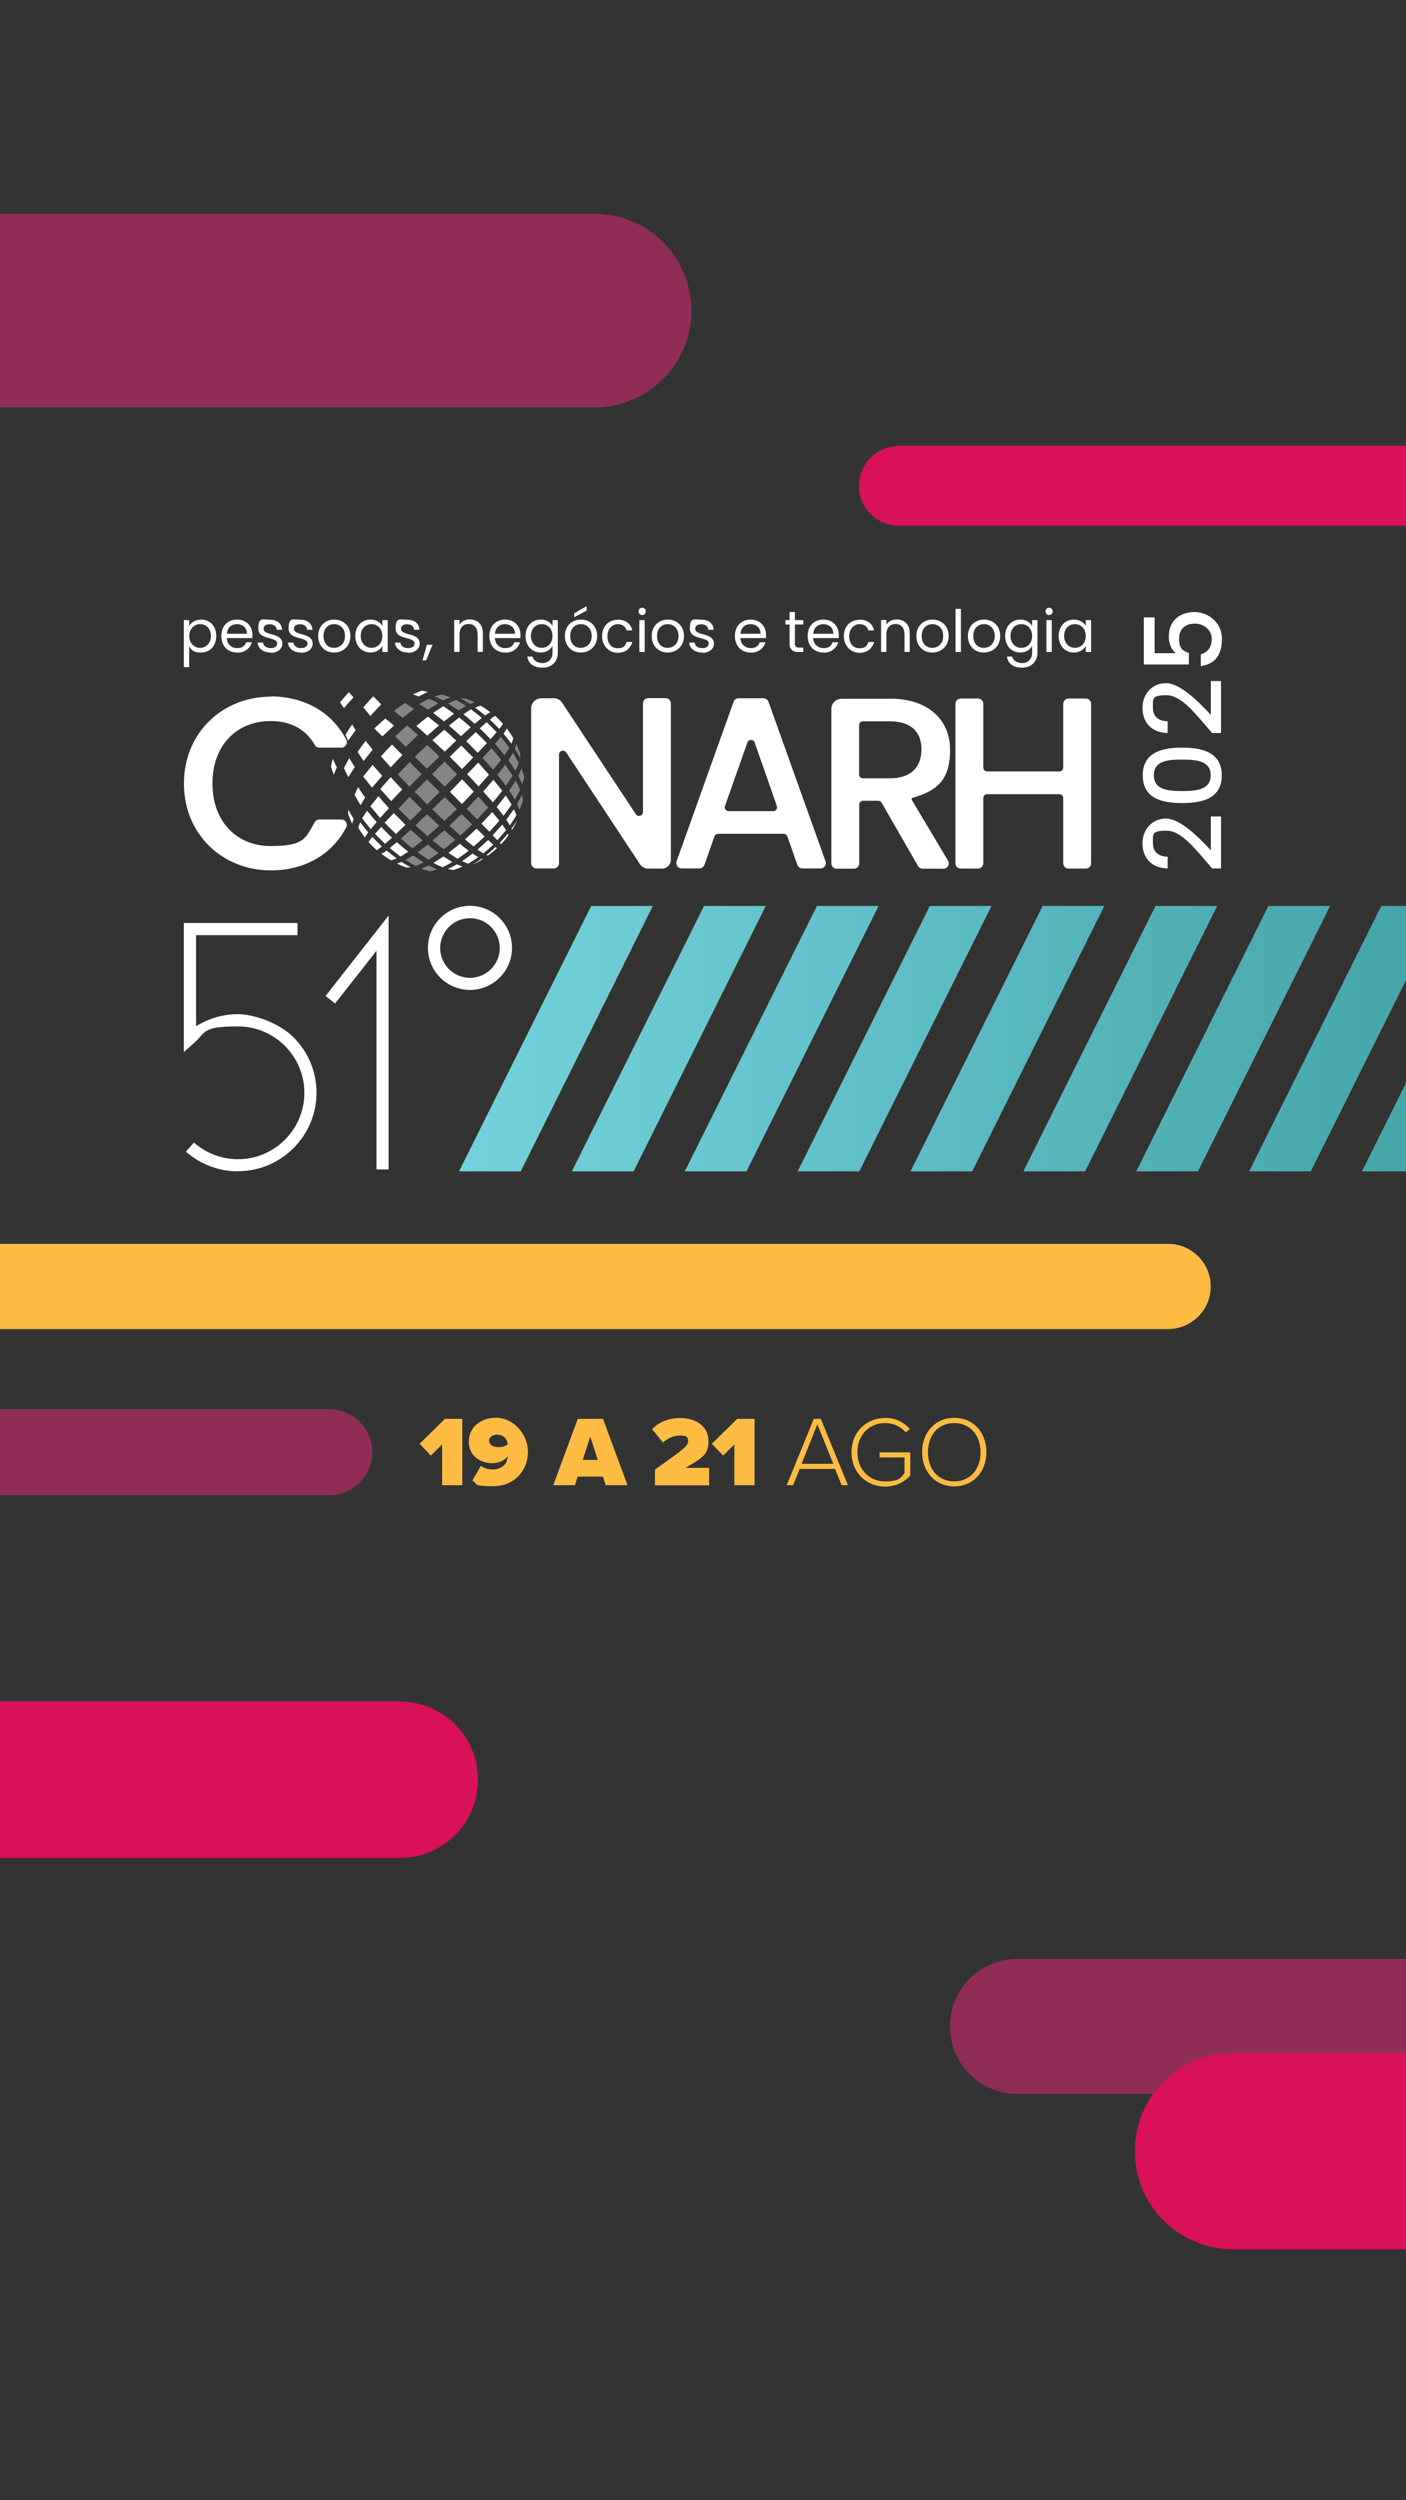 <?xml version="1.0" encoding="UTF-8"?>
<svg xmlns="http://www.w3.org/2000/svg" version="1.1" xmlns:xlink="http://www.w3.org/1999/xlink" viewBox="0 0 1080 1920">
  <rect x="0" y="0" width="1080" height="1920" fill="#333333" stroke="none"/>
  <defs>
    <style>
      .cls-1, .cls-2 {
        fill: #fff;
      }

      .cls-2 {
        fill-rule: evenodd;
      }

      .cls-3 {
        fill: #ffbc43;
      }

      .cls-4 {
        fill: #d81158;
      }

      .cls-5 {
        opacity: .4;
      }

      .cls-6 {
        fill: url(#linear-gradient);
      }

      .cls-7 {
        fill: #902d56;
      }
    </style>
    <linearGradient id="linear-gradient" x1="352.5" y1="797.6" x2="2842.4" y2="797.6" gradientUnits="userSpaceOnUse">
      <stop offset="0" stop-color="#74d2de"/>
      <stop offset=".5" stop-color="#248684"/>
      <stop offset="1" stop-color="#218380"/>
    </linearGradient>
  </defs>
  <!-- Generator: Adobe Illustrator 28.7.1, SVG Export Plug-In . SVG Version: 1.2.0 Build 142)  -->
  <g>
    <g id="Layer_1">
      <path class="cls-7" d="M-167.2,164.2H456.8c41,0,74.3,33.3,74.3,74.3h0c0,41-33.3,74.3-74.3,74.3H-167.2v-148.5h0Z"/>
      <path class="cls-4" d="M-105.2,1306.6h412.3c33.2,0,60.1,26.9,60.1,60.1h0c0,33.2-26.9,60.1-60.1,60.1H-105.2v-120.2h0Z"/>
      <path class="cls-4" d="M690.4,342.4h661.3v61.3h-661.3c-16.9,0-30.6-13.7-30.6-30.6h0c0-16.9,13.7-30.6,30.6-30.6Z"/>
      <path class="cls-7" d="M781.6,1504.3h441.2v103.7h-441.2c-28.6,0-51.9-23.2-51.9-51.9h0c0-28.6,23.2-51.9,51.9-51.9Z"/>
      <path class="cls-4" d="M947.1,1576.4h186.5v150.9h-186.5c-41.6,0-75.4-33.8-75.4-75.4h0c0-41.6,33.8-75.4,75.4-75.4Z"/>
      <path class="cls-7" d="M-620.4,1082.2H253c18.2,0,33,14.8,33,33h0c0,18.2-14.8,33-33,33h-873.4v-66h0Z"/>
      <path class="cls-3" d="M-718.7,955.2H897.3c18,0,32.7,14.6,32.7,32.7h0c0,18-14.6,32.7-32.7,32.7H-718.7v-65.4h0Z"/>
      <g>
        <g>
          <path class="cls-2" d="M267.9,531.6c-2.3,2.5-4.5,5-6.7,7.7,1,1.5,1.9,2.9,3,4.4,2.4-2.8,4.9-5.5,7.4-8.2-1.2-1.3-2.4-2.5-3.6-3.8h0Z"/>
          <path class="cls-2" d="M394.7,621.4c-1.9,2.8-3.8,5.4-5.8,8.1,1,1.5,1.9,2.9,2.7,4.4,1.8-2.6,3.4-5.1,5.1-7.8-.6-1.7-1.2-3.1-2-4.7h0Z"/>
          <path class="cls-2" d="M397,630.3c-1.2,2.1-2.7,4.2-4.1,6.1.1.3.2.7.3,1.1,1.4-2.2,2.7-4.5,3.8-6.9,0-.1,0-.2,0-.4h0Z"/>
          <path class="cls-2" d="M390.1,640.1c-1.8,2.4-4.2,4.9-6.2,7.1.3.4.6.8,1,1.1,2-2.1,3.9-4.4,5.6-6.7h0c0-.5-.1-1-.3-1.5h0Z"/>
          <path class="cls-2" d="M381.8,651.4c-.4-.3-.8-.6-1.1-1-2.2,2-4.7,4.4-7.1,6.2.5.2,1,.3,1.4.3h0c2.4-1.7,4.6-3.6,6.8-5.6h0Z"/>
          <path class="cls-2" d="M392.8,571.2c.6-1.4,1.1-2.8,1.5-4.3-1.5-2.6-3.2-5.1-5-7.5-.7,1.4-1.6,2.8-2.5,4,2.1,2.5,4.1,5.1,6.1,7.8h0Z"/>
          <path class="cls-2" d="M383.5,559.8c1.1-1.3,2-2.5,2.9-3.9-1-1.1-2-2.2-3-3.2-1-1.1-2.1-2.1-3.2-3-1.4.9-2.6,1.8-3.9,2.9,1.2,1.2,2.5,2.4,3.7,3.6,1.2,1.2,2.4,2.5,3.6,3.7h0Z"/>
          <path class="cls-2" d="M355.4,665.4c-1.5-.5-2.8-1-4.4-1.7-2.4,1.3-4.6,2.5-7,3.6,1.5.4,2.8.6,4.6.8,2.5-.9,4.5-1.8,6.8-2.8h0Z"/>
          <path class="cls-2" d="M289.4,652.9c1.4-.9,2.6-1.8,3.9-2.9-1.2-1.2-2.5-2.4-3.7-3.6-1.2-1.2-2.4-2.5-3.6-3.7-1.1,1.3-2,2.5-2.9,3.9,1,1.1,2,2.2,3,3.2,1,1,2.1,2.1,3.2,3h0Z"/>
          <path class="cls-2" d="M295.8,648c1.8-1.6,3.5-3.1,5.3-4.7-1.4-1.4-2.8-2.7-4.2-4.1-1.4-1.4-2.7-2.8-4.1-4.2-1.6,1.8-3.2,3.5-4.7,5.3,1.3,1.3,2.5,2.6,3.8,3.9,1.3,1.3,2.6,2.5,3.9,3.8h0Z"/>
          <path class="cls-2" d="M295.6,631.9c1.4,1.4,2.8,2.9,4.2,4.3,1.4,1.4,2.9,2.8,4.3,4.2,2.5-2.3,4.9-4.6,7.4-7-1.5-1.5-3-3-4.5-4.5-1.5-1.5-3-3-4.5-4.5-2.3,2.5-4.7,4.9-7,7.4h0Z"/>
          <path class="cls-2" d="M367,578.1c2.3-2.5,4.6-4.9,7-7.4-1.4-1.4-2.8-2.9-4.2-4.3-1.4-1.4-2.9-2.8-4.3-4.2-2.5,2.3-4.9,4.6-7.4,7,1.5,1.5,3,3,4.5,4.5,1.5,1.5,3,3,4.5,4.5h0Z"/>
          <path class="cls-2" d="M381.5,562.3c-1.3-1.3-2.5-2.6-3.8-3.9-1.3-1.3-2.6-2.5-3.9-3.8-1.8,1.6-3.5,3.1-5.3,4.7,1.4,1.4,2.8,2.7,4.2,4.1,1.4,1.4,2.7,2.8,4.1,4.2,1.6-1.8,3.2-3.5,4.7-5.3h0Z"/>
          <path class="cls-2" d="M304.8,646.7c-1.8,1.5-3.6,3-5.4,4.5,2.7,2.3,5.4,4.4,8.3,6.6,2-1.2,3.9-2.5,5.8-3.8-3-2.4-5.8-4.8-8.7-7.3h0Z"/>
          <path class="cls-2" d="M308.5,661.9c-1.2.5-2.4.9-3.7,1.2,2.4,1.2,4.8,2.2,7.2,3,1.1,0,2.4,0,3.5-.1-2.4-1.3-4.7-2.6-7.1-4.1h0Z"/>
          <path class="cls-2" d="M296.9,653.2c-1.2.9-2.6,1.8-4,2.5,2.4,1.8,4.9,3.5,7.5,5,1.5-.4,2.9-.9,4.3-1.5-2.7-2-5.3-4-7.8-6.1h0Z"/>
          <path class="cls-2" d="M379,598.8c-2.6,3-5.2,6-7.8,9,2.5,2.8,4.9,5.6,7.4,8.4,2.5-3,4.8-5.9,7.2-8.9-2.2-2.9-4.5-5.7-6.8-8.5h0Z"/>
          <path class="cls-2" d="M388.4,611c-2.3,3-4.6,5.8-6.9,8.7,1.8,2.2,3.5,4.5,5.3,6.7,2.1-2.8,4.2-5.6,6.2-8.5-1.5-2.4-3-4.7-4.6-7h0Z"/>
          <path class="cls-2" d="M383.6,630.3c-1.8-2.2-3.6-4.5-5.5-6.7-2.7,3-5.5,6-8.3,8.9,2,2.1,4.1,4.2,6.1,6.2,2.6-2.8,5.2-5.6,7.7-8.5h0Z"/>
          <path class="cls-2" d="M363.8,650.1c2.9-2.6,5.7-5.1,8.5-7.7-2.1-2-4.2-4.1-6.2-6.1-3,2.8-5.9,5.6-8.9,8.3,2.2,1.9,4.4,3.7,6.7,5.5h0Z"/>
          <path class="cls-2" d="M360,653.3c-2.3-1.7-4.5-3.5-6.8-5.3-2.9,2.4-5.8,4.6-8.7,6.9,2.3,1.6,4.6,3.1,7,4.6,2.9-2,5.7-4.1,8.5-6.2h0Z"/>
          <path class="cls-2" d="M347.5,662c-2.3-1.4-4.6-2.8-6.9-4.3-2.6,1.7-5.1,3.3-7.7,4.9,2.3,1.3,4.5,2.3,7,3.4,2.7-1.3,5-2.6,7.6-4.1h0Z"/>
          <path class="cls-2" d="M367.4,658.2c-1.5-.9-2.9-1.7-4.4-2.7-2.7,2-5.3,3.9-8.1,5.8,1.6.7,3,1.3,4.7,2,2.7-1.7,5.2-3.3,7.8-5.1h0Z"/>
          <path class="cls-2" d="M378.8,648.6c-1.3-1.2-2.6-2.4-3.8-3.6-2.7,2.5-5.4,5-8.2,7.4,1.5,1.1,2.8,2,4.4,3,2.7-2.2,5.1-4.4,7.7-6.7h0Z"/>
          <path class="cls-2" d="M388.8,637.6c-1-1.5-1.9-2.9-3-4.4-2.4,2.8-4.9,5.5-7.4,8.2,1.2,1.3,2.4,2.5,3.6,3.8,2.3-2.5,4.5-5,6.7-7.7h0Z"/>
          <path class="cls-2" d="M369.9,659.4c-1.9,1.4-4,2.9-6.2,4.1,0,0,.2,0,.3,0,2.4-1.1,4.7-2.4,7-3.8-.4,0-.7-.2-1.1-.3h0Z"/>
          <path class="cls-2" d="M324,530.4c-2.5.9-4.5,1.8-6.8,2.8,1.5.5,2.8,1,4.4,1.7,2.4-1.3,4.6-2.5,7-3.6-1.5-.4-2.8-.6-4.6-.8h0Z"/>
          <path class="cls-2" d="M258.8,589.3c-1.1-2.2-2.1-4.3-3.1-6.5-.6,1.9-1.1,3.6-1.5,5.7.7,2.4,1.4,4.3,2.2,6.4.7-1.9,1.5-3.7,2.4-5.7h0Z"/>
          <path class="cls-2" d="M372.7,549.4c1.2-.9,2.6-1.8,4-2.5-2.4-1.8-4.9-3.5-7.5-5-1.5.4-2.9.9-4.3,1.5,2.7,2,5.3,4,7.8,6.1h0Z"/>
          <path class="cls-2" d="M253.2,559.3c-1,2.3-1.9,4.4-2.8,6.8.2,1.8.4,3.1.8,4.6,1.2-2.4,2.3-4.6,3.6-7-.7-1.6-1.2-2.9-1.7-4.4h0Z"/>
          <path class="cls-2" d="M364.7,555.8c1.8-1.5,3.6-3,5.4-4.5-2.7-2.3-5.4-4.4-8.3-6.6-2,1.2-3.9,2.5-5.8,3.8,3,2.4,5.8,4.8,8.7,7.3h0Z"/>
          <path class="cls-2" d="M352.7,551c-2.6,2-5.2,4.1-7.8,6.2,3.1,2.7,6.1,5.4,9.2,8.1,2.5-2.3,5-4.5,7.5-6.8-2.9-2.6-5.9-5.1-8.9-7.5h0Z"/>
          <path class="cls-2" d="M341.2,560.4c-3,2.7-6,5.3-9,8,3.1,2.9,6.3,5.9,9.4,8.8,3-2.8,5.9-5.7,8.9-8.5-3.1-2.8-6.1-5.6-9.3-8.4h0Z"/>
          <path class="cls-2" d="M367.6,603.9c2.7-3,5.4-6,8-9-2.8-3.1-5.5-6.2-8.3-9.3-2.8,3-5.6,6-8.5,8.9,3,3.1,5.9,6.2,8.8,9.4h0Z"/>
          <path class="cls-2" d="M355,598.5c-3.1,3.2-6.3,6.4-9.4,9.6,3.1,3.1,6.2,6.2,9.2,9.3,3.1-3.1,6.1-6.3,9.1-9.5-3-3.1-5.9-6.3-8.9-9.4h0Z"/>
          <polygon class="cls-2" points="354.3 572.5 345.5 581.1 354.9 590.6 363.5 581.7 354.3 572.5 354.3 572.5"/>
          <path class="cls-2" d="M300.1,596.9c-2.7,3-5.4,6-8,9,2.8,3.1,5.5,6.2,8.4,9.3,2.8-3,5.6-6,8.5-8.9-3-3.1-5.9-6.2-8.8-9.4h0Z"/>
          <path class="cls-2" d="M290.7,611.4c-2.1,2.6-4.1,5.2-6.2,7.8,2.5,3,5,5.9,7.5,8.9,2.2-2.5,4.5-5,6.8-7.5-2.8-3-5.5-6.1-8.1-9.2h0Z"/>
          <path class="cls-2" d="M289.3,631.3c-2.5-2.9-4.9-5.7-7.3-8.7-1.3,1.9-2.6,3.8-3.8,5.8,2.2,2.9,4.3,5.5,6.6,8.3,1.5-1.8,3-3.6,4.5-5.4h0Z"/>
          <path class="cls-2" d="M271.7,628.9c-1.5-2.3-2.8-4.6-4.1-7.1-.1,1.2-.2,2.4-.1,3.5.9,2.5,1.9,4.9,3,7.3.3-1.3.7-2.5,1.2-3.7h0Z"/>
          <path class="cls-2" d="M275.3,635.7c1.5,2.6,3.2,5.1,5,7.5.7-1.4,1.6-2.8,2.5-4-2.1-2.5-4.1-5.1-6.1-7.8-.6,1.4-1.1,2.8-1.5,4.3h0Z"/>
          <path class="cls-2" d="M280.5,612.5c-1.9-2.7-3.7-5.3-5.4-8.1-1,2-1.8,3.9-2.7,6,1.5,2.7,3,5.2,4.6,7.9,1.1-2,2.3-3.9,3.5-5.8h0Z"/>
          <path class="cls-2" d="M286.2,587.4c-2.5,3-4.8,5.9-7.2,8.9,2.2,2.9,4.5,5.7,6.8,8.5,2.6-3,5.2-6,7.8-9-2.5-2.8-4.9-5.6-7.4-8.4h0Z"/>
          <path class="cls-2" d="M301.1,571.7c-2.9,3-5.7,6-8.5,9.1,2.5,2.8,5,5.6,7.5,8.4,3-3.2,6-6.3,9-9.4-2.7-2.7-5.3-5.4-8-8.1h0Z"/>
          <path class="cls-2" d="M337.2,557.1c-2.8-2.3-5.6-4.5-8.5-6.8-3,2.4-6,4.7-8.9,7.2,2.8,2.4,5.6,4.9,8.4,7.4,3-2.6,6-5.2,9-7.8h0Z"/>
          <path class="cls-2" d="M340.5,542.3c-2.7,1.7-5.2,3.4-7.8,5.2,2.8,2.1,5.6,4.3,8.4,6.5,2.6-2,5.1-4,7.7-5.9-2.8-2-5.5-3.9-8.3-5.8h0Z"/>
          <path class="cls-2" d="M296,551.7c-2.9,2.6-5.7,5.1-8.5,7.7,2.1,2,4.2,4.1,6.2,6.1,3-2.8,5.9-5.6,8.9-8.3-2.2-1.9-4.4-3.7-6.7-5.5h0Z"/>
          <path class="cls-2" d="M279,543.1c1.8,2.2,3.6,4.4,5.5,6.7,2.7-3,5.5-6,8.3-8.9-2-2.1-4.1-4.2-6.1-6.2-2.6,2.8-5.2,5.6-7.7,8.5h0Z"/>
          <path class="cls-2" d="M280.9,568.9c-2.2,2.8-4.2,5.6-6.2,8.5,1.5,2.4,3,4.7,4.6,7,2.3-2.9,4.6-5.8,6.9-8.7-1.8-2.2-3.5-4.5-5.3-6.7h0Z"/>
          <path class="cls-2" d="M272.6,589.1c-1.5-2.3-2.9-4.5-4.3-6.9-1.5,2.5-2.7,4.9-4.1,7.6,1.1,2.5,2.2,4.6,3.4,7,1.6-2.6,3.2-5.1,4.9-7.7h0Z"/>
          <path class="cls-2" d="M270.5,556.3c-1.8,2.6-3.4,5.1-5.1,7.8.6,1.7,1.2,3.1,2,4.7,1.9-2.8,3.8-5.4,5.8-8.1-1-1.5-1.9-2.9-2.7-4.4h0Z"/>
        </g>
        <g class="cls-5">
          <path class="cls-2" d="M400.8,610.5c-1.2,2.4-2.3,4.6-3.6,7,.7,1.6,1.2,2.9,1.7,4.4,1-2.3,1.9-4.4,2.8-6.8-.2-1.8-.4-3.1-.8-4.6h0Z"/>
          <path class="cls-2" d="M400.5,590.1c-.7,1.9-1.5,3.7-2.4,5.7,1.1,2.2,2.1,4.3,3.1,6.5.6-1.9,1.1-3.6,1.5-5.7-.7-2.4-1.4-4.3-2.2-6.4h0Z"/>
          <path class="cls-2" d="M329.3,664.6c-2,.9-3.7,1.7-5.7,2.4,2.2.8,4.1,1.5,6.4,2.2,2.1-.5,3.8-.9,5.7-1.5-2.2-1-4.2-1.9-6.5-3.1h0Z"/>
          <path class="cls-2" d="M395.4,575c1.5,2.3,2.8,4.6,4.1,7.1.1-1.2.1-2.4.1-3.5-.9-2.5-1.9-4.9-3-7.3-.3,1.3-.7,2.5-1.2,3.7h0Z"/>
          <path class="cls-2" d="M314.6,612l-8.6,8.9c1.5,1.5,3,3.1,4.6,4.6,1.5,1.5,3.1,3.1,4.6,4.6l8.9-8.6c-1.6-1.6-3.2-3.1-4.7-4.7-1.6-1.6-3.1-3.2-4.7-4.7h0Z"/>
          <path class="cls-2" d="M337.6,608.1c-1.6-1.6-3.2-3.2-4.8-4.8-1.6-1.6-3.2-3.2-4.8-4.8-3.2,3.2-6.3,6.4-9.5,9.6,1.6,1.6,3.2,3.2,4.8,4.8,1.6,1.6,3.2,3.2,4.8,4.8,3.2-3.2,6.4-6.3,9.6-9.5h0Z"/>
          <path class="cls-2" d="M391.3,574.1c-2.2-2.8-4.3-5.5-6.6-8.3-1.5,1.8-3,3.6-4.5,5.4,2.5,2.9,4.9,5.7,7.3,8.7,1.3-1.9,2.6-3.8,3.8-5.8h0Z"/>
          <path class="cls-2" d="M377.5,574.5c-2.2,2.5-4.5,5-6.8,7.5,2.8,3,5.5,6.1,8.1,9.2,2.1-2.6,4.1-5.2,6.2-7.8-2.5-3-5-5.9-7.5-8.9h0Z"/>
          <path class="cls-2" d="M350.9,621.3c-3.1-3.1-6.2-6.1-9.3-9.2-3.2,3.2-6.4,6.3-9.6,9.4,3.1,3,6.2,6,9.4,8.9,3.2-3,6.3-6.1,9.5-9.1h0Z"/>
          <path class="cls-2" d="M337.4,634.1c-3.1-2.9-6.3-5.9-9.4-8.8-3,2.8-5.9,5.7-8.9,8.5,3.1,2.8,6.1,5.6,9.3,8.3,3-2.6,6-5.3,9-8h0Z"/>
          <path class="cls-2" d="M324.6,645.3c-3.1-2.7-6.1-5.4-9.2-8.1-2.5,2.3-5,4.5-7.5,6.8,2.9,2.6,5.9,5.1,8.9,7.5,2.6-2,5.2-4.1,7.8-6.2h0Z"/>
          <path class="cls-2" d="M311.5,660.4c2.6,1.6,5.1,3.1,7.9,4.6,2.1-.9,4-1.7,6-2.7-2.8-1.8-5.4-3.5-8.1-5.4-2,1.3-3.8,2.4-5.8,3.5h0Z"/>
          <path class="cls-2" d="M329.1,660.3c2.7-1.7,5.2-3.4,7.8-5.2-2.8-2.1-5.6-4.3-8.4-6.5-2.6,2-5.1,4-7.7,5.9,2.8,2,5.5,3.9,8.3,5.8h0Z"/>
          <path class="cls-2" d="M349.7,645c-2.8-2.4-5.6-4.9-8.4-7.4-3,2.6-6,5.2-9,7.8,2.8,2.3,5.6,4.5,8.5,6.8,3-2.4,6-4.7,8.9-7.2h0Z"/>
          <path class="cls-2" d="M362.7,633.1c-2.7-2.7-5.4-5.3-8.1-8-3.1,3-6.2,6-9.4,9,2.8,2.5,5.6,5,8.4,7.5,3.1-2.8,6.1-5.6,9.1-8.5h0Z"/>
          <path class="cls-2" d="M366.5,629.2c2.9-3,5.7-6,8.5-9.1-2.5-2.8-5-5.6-7.5-8.4-3,3.2-6,6.3-9,9.4,2.7,2.7,5.3,5.4,8,8.1h0Z"/>
          <path class="cls-2" d="M393.8,595.6c-1.9-2.8-3.8-5.6-5.8-8.3-2,2.6-3.9,5.2-5.9,7.7,2.2,2.8,4.4,5.6,6.5,8.4,1.8-2.6,3.5-5.1,5.2-7.8h0Z"/>
          <path class="cls-2" d="M398.6,585.9c-1.5-2.7-3-5.2-4.6-7.9-1.1,2-2.3,3.9-3.5,5.8,1.9,2.7,3.7,5.3,5.4,8.1,1-2,1.8-3.9,2.7-6h0Z"/>
          <path class="cls-2" d="M399.5,606.4c-1.1-2.5-2.2-4.6-3.4-7-1.6,2.6-3.2,5.1-4.9,7.7,1.5,2.3,2.9,4.5,4.3,6.9,1.5-2.5,2.7-4.9,4.1-7.6h0Z"/>
          <path class="cls-2" d="M345.9,535.5c-2.2-.8-4.1-1.5-6.4-2.2-2.1.5-3.8.9-5.7,1.5,2.2,1,4.3,1.9,6.5,3.1,2-.9,3.7-1.7,5.7-2.4h0Z"/>
          <path class="cls-2" d="M361,540.6c1.2-.5,2.4-.9,3.7-1.2-2.4-1.2-4.8-2.2-7.2-3-1.1,0-2.4,0-3.5.1,2.4,1.3,4.7,2.6,7.1,4.1h0Z"/>
          <path class="cls-2" d="M341.5,584.9c-3.2,3.2-6.4,6.3-9.6,9.5l9.7,9.7c3.2-3.2,6.3-6.4,9.5-9.6l-9.5-9.5h0Z"/>
          <path class="cls-2" d="M337.5,581c-3.1-3-6.2-6-9.4-8.9-3.2,3-6.3,6.1-9.5,9.1,3.1,3.1,6.2,6.1,9.3,9.2,3.2-3.2,6.4-6.3,9.6-9.4h0Z"/>
          <path class="cls-2" d="M314.5,604.1c3.1-3.2,6.3-6.4,9.4-9.6-3.1-3.1-6.2-6.2-9.2-9.3-3.1,3.1-6.1,6.3-9.1,9.5,3,3.1,5.9,6.3,8.9,9.4h0Z"/>
          <path class="cls-2" d="M321.1,564.5c-2.8-2.5-5.6-5-8.4-7.5-3.1,2.8-6.1,5.7-9.1,8.5,2.7,2.7,5.4,5.3,8.1,8,3.1-3,6.2-6,9.4-9h0Z"/>
          <path class="cls-2" d="M350.2,537.5c-2.1.9-4,1.7-6,2.7,2.8,1.8,5.4,3.5,8.1,5.4,2-1.3,3.8-2.4,5.8-3.5-2.6-1.6-5.1-3.1-7.9-4.6h0Z"/>
          <path class="cls-2" d="M328.9,544.9c2.6-1.7,5.1-3.3,7.7-4.9-2.3-1.3-4.5-2.3-7-3.4-2.7,1.3-5,2.6-7.6,4.1,2.3,1.4,4.6,2.8,6.9,4.3h0Z"/>
          <path class="cls-2" d="M311.1,539.8c-2.9,2-5.7,4.1-8.5,6.2,2.3,1.7,4.5,3.5,6.7,5.3,2.9-2.4,5.8-4.6,8.7-6.9-2.3-1.6-4.6-3.1-7-4.6h0Z"/>
        </g>
        <g>
          <path class="cls-1" d="M154.5,475.8c6.6,0,11.6,4.9,11.6,12.6s-5.1,12.7-11.6,12.7-7.6-2.4-9.2-4.9v16.1h-4.1v-36.1h4.1v4.5c1.5-2.6,4.7-4.9,9.2-4.9ZM153.7,479.3c-4.4,0-8.3,3.4-8.3,9.1s3.9,9.1,8.3,9.1,8.3-3.4,8.3-9.2-3.8-9-8.3-9Z"/>
          <path class="cls-1" d="M182.1,501.1c-7,0-12.1-4.9-12.1-12.7s5-12.6,12.1-12.6,11.8,5,11.8,11.7,0,1.6-.1,2.5h-19.6c.3,5,3.8,7.7,8,7.7s6-1.9,6.9-4.5h4.4c-1.3,4.5-5.2,8-11.3,8ZM174.2,486.7h15.5c0-4.8-3.5-7.4-7.7-7.4s-7.3,2.6-7.7,7.4Z"/>
          <path class="cls-1" d="M207.9,501.1c-5.7,0-9.7-3.1-10-7.6h4.2c.2,2.4,2.3,4.2,5.8,4.2s5-1.6,5-3.6c0-5.5-14.5-2.3-14.5-11.4s3.5-6.8,9-6.8,9,2.9,9.3,7.7h-4.1c-.2-2.5-2.1-4.2-5.3-4.2s-4.8,1.4-4.8,3.4c0,5.8,14.2,2.6,14.4,11.4,0,4-3.5,7.1-8.9,7.1Z"/>
          <path class="cls-1" d="M231.2,501.1c-5.7,0-9.7-3.1-10-7.6h4.2c.2,2.4,2.3,4.2,5.8,4.2s5-1.6,5-3.6c0-5.5-14.5-2.3-14.5-11.4s3.5-6.8,9-6.8,9,2.9,9.3,7.7h-4.1c-.2-2.5-2.1-4.2-5.3-4.2s-4.8,1.4-4.8,3.4c0,5.8,14.2,2.6,14.4,11.4,0,4-3.5,7.1-8.9,7.1Z"/>
          <path class="cls-1" d="M256.6,501.1c-6.9,0-12.2-4.9-12.2-12.7s5.5-12.6,12.4-12.6,12.4,4.9,12.4,12.6-5.6,12.7-12.6,12.7ZM256.6,497.5c4.2,0,8.4-2.9,8.4-9.1s-4.1-9.1-8.3-9.1-8.2,2.9-8.2,9.1,3.8,9.1,8,9.1Z"/>
          <path class="cls-1" d="M284.6,475.8c4.6,0,7.7,2.3,9.1,4.9v-4.5h4.1v24.5h-4.1v-4.6c-1.5,2.6-4.6,5-9.2,5-6.5,0-11.6-5.1-11.6-12.7s5.1-12.6,11.6-12.6ZM285.4,479.3c-4.5,0-8.3,3.3-8.3,9s3.8,9.2,8.3,9.2,8.3-3.4,8.3-9.1-3.8-9.1-8.3-9.1Z"/>
          <path class="cls-1" d="M313.4,501.1c-5.7,0-9.7-3.1-10-7.6h4.2c.2,2.4,2.3,4.2,5.8,4.2s5-1.6,5-3.6c0-5.5-14.5-2.3-14.5-11.4s3.5-6.8,9-6.8,9,2.9,9.3,7.7h-4.1c-.2-2.5-2.1-4.2-5.3-4.2s-4.8,1.4-4.8,3.4c0,5.8,14.2,2.6,14.4,11.4,0,4-3.5,7.1-8.9,7.1Z"/>
          <path class="cls-1" d="M327.8,495.1h4.5l-5,12h-2.7l3.3-12Z"/>
          <path class="cls-1" d="M366.8,486.8c0-5-2.7-7.6-6.8-7.6s-7,2.6-7,7.9v13.5h-4.1v-24.5h4.1v3.5c1.6-2.5,4.6-3.9,7.9-3.9,5.7,0,10,3.5,10,10.5v14.4h-4v-13.9Z"/>
          <path class="cls-1" d="M388,501.1c-7,0-12.1-4.9-12.1-12.7s5-12.6,12.1-12.6,11.8,5,11.8,11.7,0,1.6-.1,2.5h-19.6c.3,5,3.8,7.7,8,7.7s6-1.9,6.9-4.5h4.4c-1.3,4.5-5.2,8-11.3,8ZM380.1,486.7h15.5c0-4.8-3.5-7.4-7.7-7.4s-7.3,2.6-7.7,7.4Z"/>
          <path class="cls-1" d="M415.3,475.8c4.5,0,7.7,2.2,9.1,4.9v-4.5h4.1v25c0,6.7-4.5,11.5-11.7,11.5s-11-3.3-11.8-8.5h4c.9,3,3.8,5,7.8,5s7.6-2.8,7.6-8v-5.1c-1.5,2.6-4.6,5-9.1,5-6.6,0-11.6-5.1-11.6-12.7s5.1-12.6,11.6-12.6ZM416.1,479.3c-4.5,0-8.3,3.3-8.3,9s3.8,9.2,8.3,9.2,8.3-3.4,8.3-9.1-3.8-9.1-8.3-9.1Z"/>
          <path class="cls-1" d="M446.1,501.1c-6.9,0-12.2-4.9-12.2-12.7s5.5-12.6,12.4-12.6,12.4,4.9,12.4,12.6-5.6,12.7-12.6,12.7ZM446.1,497.5c4.2,0,8.4-2.9,8.4-9.1s-4.1-9.1-8.3-9.1-8.2,2.9-8.2,9.1,3.8,9.1,8,9.1ZM450.6,465.4v3.5l-9.5,5.1v-3l9.5-5.6Z"/>
          <path class="cls-1" d="M474.4,475.8c6.1,0,10.1,3.1,11.3,8.3h-4.4c-.8-3-3.3-4.8-6.9-4.8s-7.8,3.2-7.8,9.2,3.3,9.3,7.8,9.3,6-1.7,6.9-4.8h4.4c-1.3,4.9-5.2,8.3-11.3,8.3s-11.9-4.9-11.9-12.7,5-12.6,11.9-12.6Z"/>
          <path class="cls-1" d="M490.5,469.5c0-1.6,1.2-2.8,2.8-2.8s2.7,1.2,2.7,2.8-1.2,2.8-2.7,2.8-2.8-1.2-2.8-2.8ZM491.1,476.2h4.1v24.5h-4.1v-24.5Z"/>
          <path class="cls-1" d="M512.8,501.1c-6.9,0-12.2-4.9-12.2-12.7s5.5-12.6,12.4-12.6,12.4,4.9,12.4,12.6-5.6,12.7-12.6,12.7ZM512.8,497.5c4.2,0,8.4-2.9,8.4-9.1s-4.1-9.1-8.3-9.1-8.2,2.9-8.2,9.1,3.8,9.1,8,9.1Z"/>
          <path class="cls-1" d="M539.4,501.1c-5.7,0-9.7-3.1-10-7.6h4.2c.2,2.4,2.3,4.2,5.8,4.2s5-1.6,5-3.6c0-5.5-14.5-2.3-14.5-11.4s3.5-6.8,9-6.8,9,2.9,9.3,7.7h-4.1c-.2-2.5-2.1-4.2-5.3-4.2s-4.8,1.4-4.8,3.4c0,5.8,14.2,2.6,14.4,11.4,0,4-3.5,7.1-8.9,7.1Z"/>
          <path class="cls-1" d="M576.6,501.1c-7,0-12.1-4.9-12.1-12.7s5-12.6,12.1-12.6,11.8,5,11.8,11.7,0,1.6-.1,2.5h-19.6c.3,5,3.8,7.7,8,7.7s6-1.9,6.9-4.5h4.4c-1.3,4.5-5.2,8-11.3,8ZM568.7,486.7h15.5c0-4.8-3.5-7.4-7.7-7.4s-7.3,2.6-7.7,7.4Z"/>
          <path class="cls-1" d="M606.5,479.6h-3.2v-3.4h3.2v-6.2h4.1v6.2h6.4v3.4h-6.4v14.4c0,2.4.9,3.3,3.4,3.3h3v3.4h-3.7c-4.3,0-6.8-1.8-6.8-6.7v-14.4Z"/>
          <path class="cls-1" d="M632.5,501.1c-7,0-12.1-4.9-12.1-12.7s5-12.6,12.1-12.6,11.8,5,11.8,11.7,0,1.6-.1,2.5h-19.6c.3,5,3.8,7.7,8,7.7s6-1.9,6.9-4.5h4.4c-1.3,4.5-5.2,8-11.3,8ZM624.6,486.7h15.5c0-4.8-3.5-7.4-7.7-7.4s-7.3,2.6-7.7,7.4Z"/>
          <path class="cls-1" d="M660.1,475.8c6.1,0,10.1,3.1,11.3,8.3h-4.4c-.8-3-3.3-4.8-6.9-4.8s-7.8,3.2-7.8,9.2,3.3,9.3,7.8,9.3,6-1.7,6.9-4.8h4.4c-1.3,4.9-5.2,8.3-11.3,8.3s-11.9-4.9-11.9-12.7,5-12.6,11.9-12.6Z"/>
          <path class="cls-1" d="M694.7,486.8c0-5-2.7-7.6-6.8-7.6s-7,2.6-7,7.9v13.5h-4.1v-24.5h4.1v3.5c1.6-2.5,4.6-3.9,7.9-3.9,5.7,0,10,3.5,10,10.5v14.4h-4v-13.9Z"/>
          <path class="cls-1" d="M716.1,501.1c-6.9,0-12.2-4.9-12.2-12.7s5.5-12.6,12.4-12.6,12.4,4.9,12.4,12.6-5.6,12.7-12.6,12.7ZM716.1,497.5c4.2,0,8.4-2.9,8.4-9.1s-4.1-9.1-8.3-9.1-8.2,2.9-8.2,9.1,3.8,9.1,8,9.1Z"/>
          <path class="cls-1" d="M734,467.6h4.1v33.1h-4.1v-33.1Z"/>
          <path class="cls-1" d="M755.7,501.1c-6.9,0-12.2-4.9-12.2-12.7s5.5-12.6,12.4-12.6,12.4,4.9,12.4,12.6-5.6,12.7-12.6,12.7ZM755.7,497.5c4.2,0,8.4-2.9,8.4-9.1s-4.1-9.1-8.3-9.1-8.2,2.9-8.2,9.1,3.8,9.1,8,9.1Z"/>
          <path class="cls-1" d="M783.7,475.8c4.5,0,7.7,2.2,9.1,4.9v-4.5h4.1v25c0,6.7-4.5,11.5-11.7,11.5s-11-3.3-11.8-8.5h4c.9,3,3.8,5,7.8,5s7.6-2.8,7.6-8v-5.1c-1.5,2.6-4.6,5-9.1,5-6.6,0-11.6-5.1-11.6-12.7s5.1-12.6,11.6-12.6ZM784.5,479.3c-4.5,0-8.3,3.3-8.3,9s3.8,9.2,8.3,9.2,8.3-3.4,8.3-9.1-3.8-9.1-8.3-9.1Z"/>
          <path class="cls-1" d="M803.1,469.5c0-1.6,1.2-2.8,2.8-2.8s2.7,1.2,2.7,2.8-1.2,2.8-2.7,2.8-2.8-1.2-2.8-2.8ZM803.8,476.2h4.1v24.5h-4.1v-24.5Z"/>
          <path class="cls-1" d="M824.9,475.8c4.6,0,7.7,2.3,9.1,4.9v-4.5h4.1v24.5h-4.1v-4.6c-1.5,2.6-4.6,5-9.2,5-6.5,0-11.6-5.1-11.6-12.7s5.1-12.6,11.6-12.6ZM825.7,479.3c-4.5,0-8.3,3.3-8.3,9s3.8,9.2,8.3,9.2,8.3-3.4,8.3-9.1-3.8-9.1-8.3-9.1Z"/>
        </g>
        <g>
          <path class="cls-1" d="M208,534.8c25.1,0,46.9,11.6,58,33.4,1.4,2.7-.6,5.9-3.7,5.9h-17c-1.5,0-2.8-.8-3.5-2-7.1-12.5-19-18.4-33.9-18.4-25.9,0-44.7,18.4-44.7,47.9s18.8,48.1,44.7,48.1,26.7-5.9,33.9-18.4c.7-1.3,2.1-2,3.5-2h17c3,0,5,3.2,3.7,5.9-11.1,21.7-33,33.2-58,33.2-36.8,0-66.7-27.4-66.7-66.7s29.9-66.7,66.7-66.7Z"/>
          <path class="cls-1" d="M515.3,540.4v119.9c0,3.7-3,6.7-6.7,6.7h-10.9c-2.4,0-4.6-1.2-6-3.2l-56.8-86c-1.6-2.5-5.5-1.3-5.5,1.6v83.4c0,2.3-1.8,4.1-4.1,4.1h-13.2c-2.3,0-4.1-1.8-4.1-4.1v-118.7c0-4.4,3.5-7.9,7.9-7.9h9.7c2.4,0,4.6,1.2,6,3.2l56.8,85.8c1.6,2.5,5.5,1.3,5.5-1.7v-83.3c0-2.3,1.8-4.1,4.1-4.1h13.2c2.3,0,4.1,1.8,4.1,4.1Z"/>
          <path class="cls-1" d="M602,640.3h-50.4c-1.3,0-2.4.8-2.8,2l-7.7,21.9c-.6,1.6-2.1,2.7-3.9,2.7h-13.6c-2.8,0-4.8-2.8-3.9-5.5l43.8-122.5c.6-1.6,2.1-2.7,3.9-2.7h19c1.7,0,3.3,1.1,3.9,2.7l43.8,122.5c1,2.7-1,5.5-3.9,5.5h-13.8c-1.7,0-3.3-1.1-3.9-2.7l-7.7-21.9c-.4-1.2-1.6-2-2.8-2ZM574.1,570.2l-17.2,48.7c-.7,1.9.8,4,2.8,4h34.2c2.1,0,3.5-2,2.8-4l-17-48.7c-.9-2.7-4.7-2.7-5.6,0Z"/>
          <path class="cls-1" d="M683.6,536.5c31,0,46.2,17.8,46.2,39.1s-7.9,31.2-28.7,37c-.8.2-1.1,1.1-.7,1.7l27.8,46.6c1.6,2.7-.3,6.2-3.5,6.2h-16c-1.5,0-2.8-.8-3.5-2l-28-48.7c-.5-.9-1.5-1.5-2.6-1.5h-11.6c-1.7,0-3,1.3-3,3v45.1c0,2.3-1.8,4.1-4.1,4.1h-13.2c-2.3,0-4.1-1.8-4.1-4.1v-118.5c0-4.4,3.5-7.9,7.9-7.9h37.2ZM683.6,553.9h-20.7c-1.7,0-3,1.3-3,3v37.8c0,1.7,1.3,3,3,3h20.7c16.7,0,24.2-9.2,24.2-22.2s-7.5-21.6-24.2-21.6Z"/>
          <path class="cls-1" d="M813.7,609.9h-55.4c-1.7,0-3,1.3-3,3v50c0,2.3-1.8,4.1-4.1,4.1h-13.2c-2.3,0-4.1-1.8-4.1-4.1v-122.4c0-2.3,1.8-4.1,4.1-4.1h13.2c2.3,0,4.1,1.8,4.1,4.1v48.9c0,1.7,1.3,3,3,3h55.4c1.7,0,3-1.3,3-3v-48.9c0-2.3,1.8-4.1,4.1-4.1h13.2c2.3,0,4.1,1.8,4.1,4.1v122.4c0,2.3-1.8,4.1-4.1,4.1h-13.2c-2.3,0-4.1-1.8-4.1-4.1v-50c0-1.7-1.3-3-3-3Z"/>
        </g>
        <g>
          <path class="cls-1" d="M931.1,666.9c-12.4-14.1-23.2-29-35-29s-10.5,2.7-10.5,9.7,4.6,10.1,11.3,10.3v9c-13-.3-19.3-8.7-19.3-19.3s7.3-19,18.1-19,25.6,14.8,34.4,24.4v-26h7.8v39.9h-6.8Z"/>
          <path class="cls-1" d="M877.8,595.4c0-16.7,13.1-21.3,30.2-21.3s30.5,4.6,30.5,21.3-13.1,21.3-30.5,21.3-30.2-4.6-30.2-21.3ZM886.3,595.4c0,10.9,10.5,12.1,21.7,12.1s22-1.2,22-12.1-10.3-12.1-22-12.1-21.7,1.2-21.7,12.1Z"/>
          <path class="cls-1" d="M931.1,562.9c-12.4-14.1-23.2-29-35-29s-10.5,2.7-10.5,9.7,4.6,10.1,11.3,10.3v9c-13-.3-19.3-8.7-19.3-19.3s7.3-19,18.1-19,25.6,14.8,34.4,24.4v-26h7.8v39.9h-6.8Z"/>
          <path class="cls-1" d="M878.7,474.1h8.2v27.5h16.3c-3-2.2-5.4-7.1-5.4-12.4,0-14.7,10.9-19.2,19.9-19.2s20.9,6.8,20.9,20.7-6.8,19.5-16.2,20.8v-9.1c5.1-1.2,8.4-5.5,8.4-11.8s-5.5-11.7-12.9-11.7-12.2,3.9-12.2,11.7,3,9.2,7.5,10.8v8.9h-34.6v-36.1Z"/>
        </g>
      </g>
      <g>
        <path class="cls-6" d="M501.5,695.7l-101.5,203.8h-47.4l101.5-203.8h47.4ZM540.8,695.7l-101.5,203.8h47.4l101.5-203.8h-47.4ZM627.5,695.7l-101.5,203.8h47.4l101.5-203.8h-47.4ZM714.2,695.7l-101.5,203.8h47.4l101.5-203.8h-47.4ZM800.9,695.7l-101.5,203.8h47.4l101.5-203.8h-47.4ZM887.6,695.7l-101.5,203.8h47.4l101.5-203.8h-47.4ZM974.3,695.7l-101.5,203.8h47.4l101.5-203.8h-47.4ZM1061,695.7l-101.5,203.8h47.4l101.5-203.8h-47.4ZM1147.7,695.7l-101.5,203.8h47.4l101.5-203.8h-47.4ZM1234.4,695.7l-101.5,203.8h47.4l101.5-203.8h-47.4ZM1321.1,695.7l-101.5,203.8h47.4l101.5-203.8h-47.4ZM1407.8,695.7l-101.5,203.8h47.4l101.5-203.8h-47.4ZM1494.5,695.7l-101.5,203.8h47.4l101.5-203.8h-47.4ZM1581.2,695.7l-101.5,203.8h47.4l101.5-203.8h-47.4ZM1667.9,695.7l-101.5,203.8h47.4l101.5-203.8h-47.4ZM1754.6,695.7l-101.5,203.8h47.4l101.5-203.8h-47.4ZM1841.3,695.7l-101.5,203.8h47.4l101.5-203.8h-47.4ZM1928,695.7l-101.5,203.8h47.4l101.5-203.8h-47.4ZM2014.7,695.7l-101.5,203.8h47.4l101.5-203.8h-47.4ZM2101.4,695.7l-101.5,203.8h47.4l101.5-203.8h-47.4ZM2188.1,695.7l-101.5,203.8h47.4l101.5-203.8h-47.4ZM2274.8,695.7l-101.5,203.8h47.4l101.5-203.8h-47.4ZM2361.5,695.7l-101.5,203.8h47.4l101.5-203.8h-47.4ZM2448.2,695.7l-101.5,203.8h47.4l101.5-203.8h-47.4ZM2534.9,695.7l-101.5,203.8h47.4l101.5-203.8h-47.4ZM2621.6,695.7l-101.5,203.8h47.4l101.5-203.8h-47.4ZM2708.3,695.7l-101.5,203.8h47.4l101.5-203.8h-47.4ZM2795,695.7l-101.5,203.8h47.4l101.5-203.8h-47.4Z"/>
        <g>
          <path class="cls-1" d="M361,760.2c-17.8,0-32.3-14.5-32.3-32.3s14.5-32.3,32.3-32.3,32.3,14.5,32.3,32.3-14.5,32.3-32.3,32.3ZM361,705.1c-12.6,0-22.9,10.3-22.9,22.9s10.3,22.9,22.9,22.9,22.9-10.3,22.9-22.9-10.3-22.9-22.9-22.9Z"/>
          <path class="cls-1" d="M182.8,899.5c-14.7,0-28.9-5.4-40-15.1l6.2-7c9.3,8.2,21.3,12.8,33.8,12.8,28.1,0,51-22.9,51-51s-22.9-51-51-51-24.4,4.5-33.8,12.8l-7.8,6.9v-99.1h87.3v9.3h-77.9v70c9.6-6,20.7-9.3,32.2-9.3s31.2,6.3,42.6,17.7c11.4,11.4,17.7,26.5,17.7,42.6s-6.3,31.2-17.7,42.6c-11.4,11.4-26.5,17.7-42.6,17.7Z"/>
          <polygon class="cls-1" points="298.5 898 289.2 898 289.2 730.1 257.4 770.6 250.1 764.8 298.5 703.1 298.5 898"/>
        </g>
      </g>
      <g>
        <path class="cls-3" d="M339.6,1140.5v-31.3l-8.6,8.6-8.7-9.1,19.5-19.1h13.3v50.9h-15.4Z"/>
        <path class="cls-3" d="M369.4,1125.7c2.9,2.1,5.6,2.7,9.4,2.7,5.8,0,11.1-3.7,11.1-9.8v-.2c-2.6,3.4-7.2,5.2-11.8,5.2-9.2,0-18-5.7-18-16.6s9.1-18.3,21.1-18.3,24.3,11.4,24.3,26.3-10.9,26.3-26.7,26.3-11.8-1.7-15.9-4.4l6.5-11.2ZM381.9,1101.7c-4,0-6.2,2.2-6.2,4.7,0,3.6,3.7,4.9,7.1,4.9s5-.6,7.2-2.1c-.3-3.4-2.4-7.5-8.1-7.5Z"/>
        <path class="cls-3" d="M465.2,1140.5l-2-6.6h-19.5l-2,6.6h-16.7l18.8-50.9h19.4l18.8,50.9h-16.7ZM453.4,1103.2l-5.8,17.9h11.6l-5.8-17.9Z"/>
        <path class="cls-3" d="M503.1,1140.5v-12c23.3-16.4,25.5-18.3,25.5-22.1s-2.6-4-6.2-4c-5.1,0-9.2,2-13.1,5.3l-8.4-10.2c5.9-6.3,14.4-8.6,21.5-8.6,13.2,0,21.8,7.3,21.8,17.6s-4,12.7-17.6,20.7h18.1v13.4h-41.6Z"/>
        <path class="cls-3" d="M564.1,1140.5v-31.3l-8.6,8.6-8.7-9.1,19.5-19.1h13.3v50.9h-15.4Z"/>
        <path class="cls-3" d="M646.5,1140.5l-5.1-12.5h-27.1l-5.1,12.5h-4.9l20.8-50.9h5.4l20.8,50.9h-4.9ZM627.8,1093.9l-12.1,30.2h24.4l-12.2-30.2Z"/>
        <path class="cls-3" d="M679.8,1088.8c8.4,0,14.5,3.4,19.2,8.7l-3.3,2.4c-3.6-4.3-9.4-7.1-15.9-7.1-12,0-21.2,9.1-21.2,22.4s9.2,22.4,21.2,22.4,12.1-3.4,15-6.2v-12.2h-19.2v-3.9h23.6v17.8c-4.5,5-11.3,8.5-19.3,8.5-14.3,0-25.8-10.7-25.8-26.4s11.5-26.3,25.8-26.3Z"/>
        <path class="cls-3" d="M733,1088.8c14.9,0,24.7,11.5,24.7,26.3s-9.8,26.3-24.7,26.3-24.7-11.5-24.7-26.3,9.8-26.3,24.7-26.3ZM733,1092.8c-12.4,0-20.2,9.4-20.2,22.4s7.8,22.4,20.2,22.4,20.2-9.5,20.2-22.4-7.9-22.4-20.2-22.4Z"/>
      </g>
    </g>
  </g>
</svg>